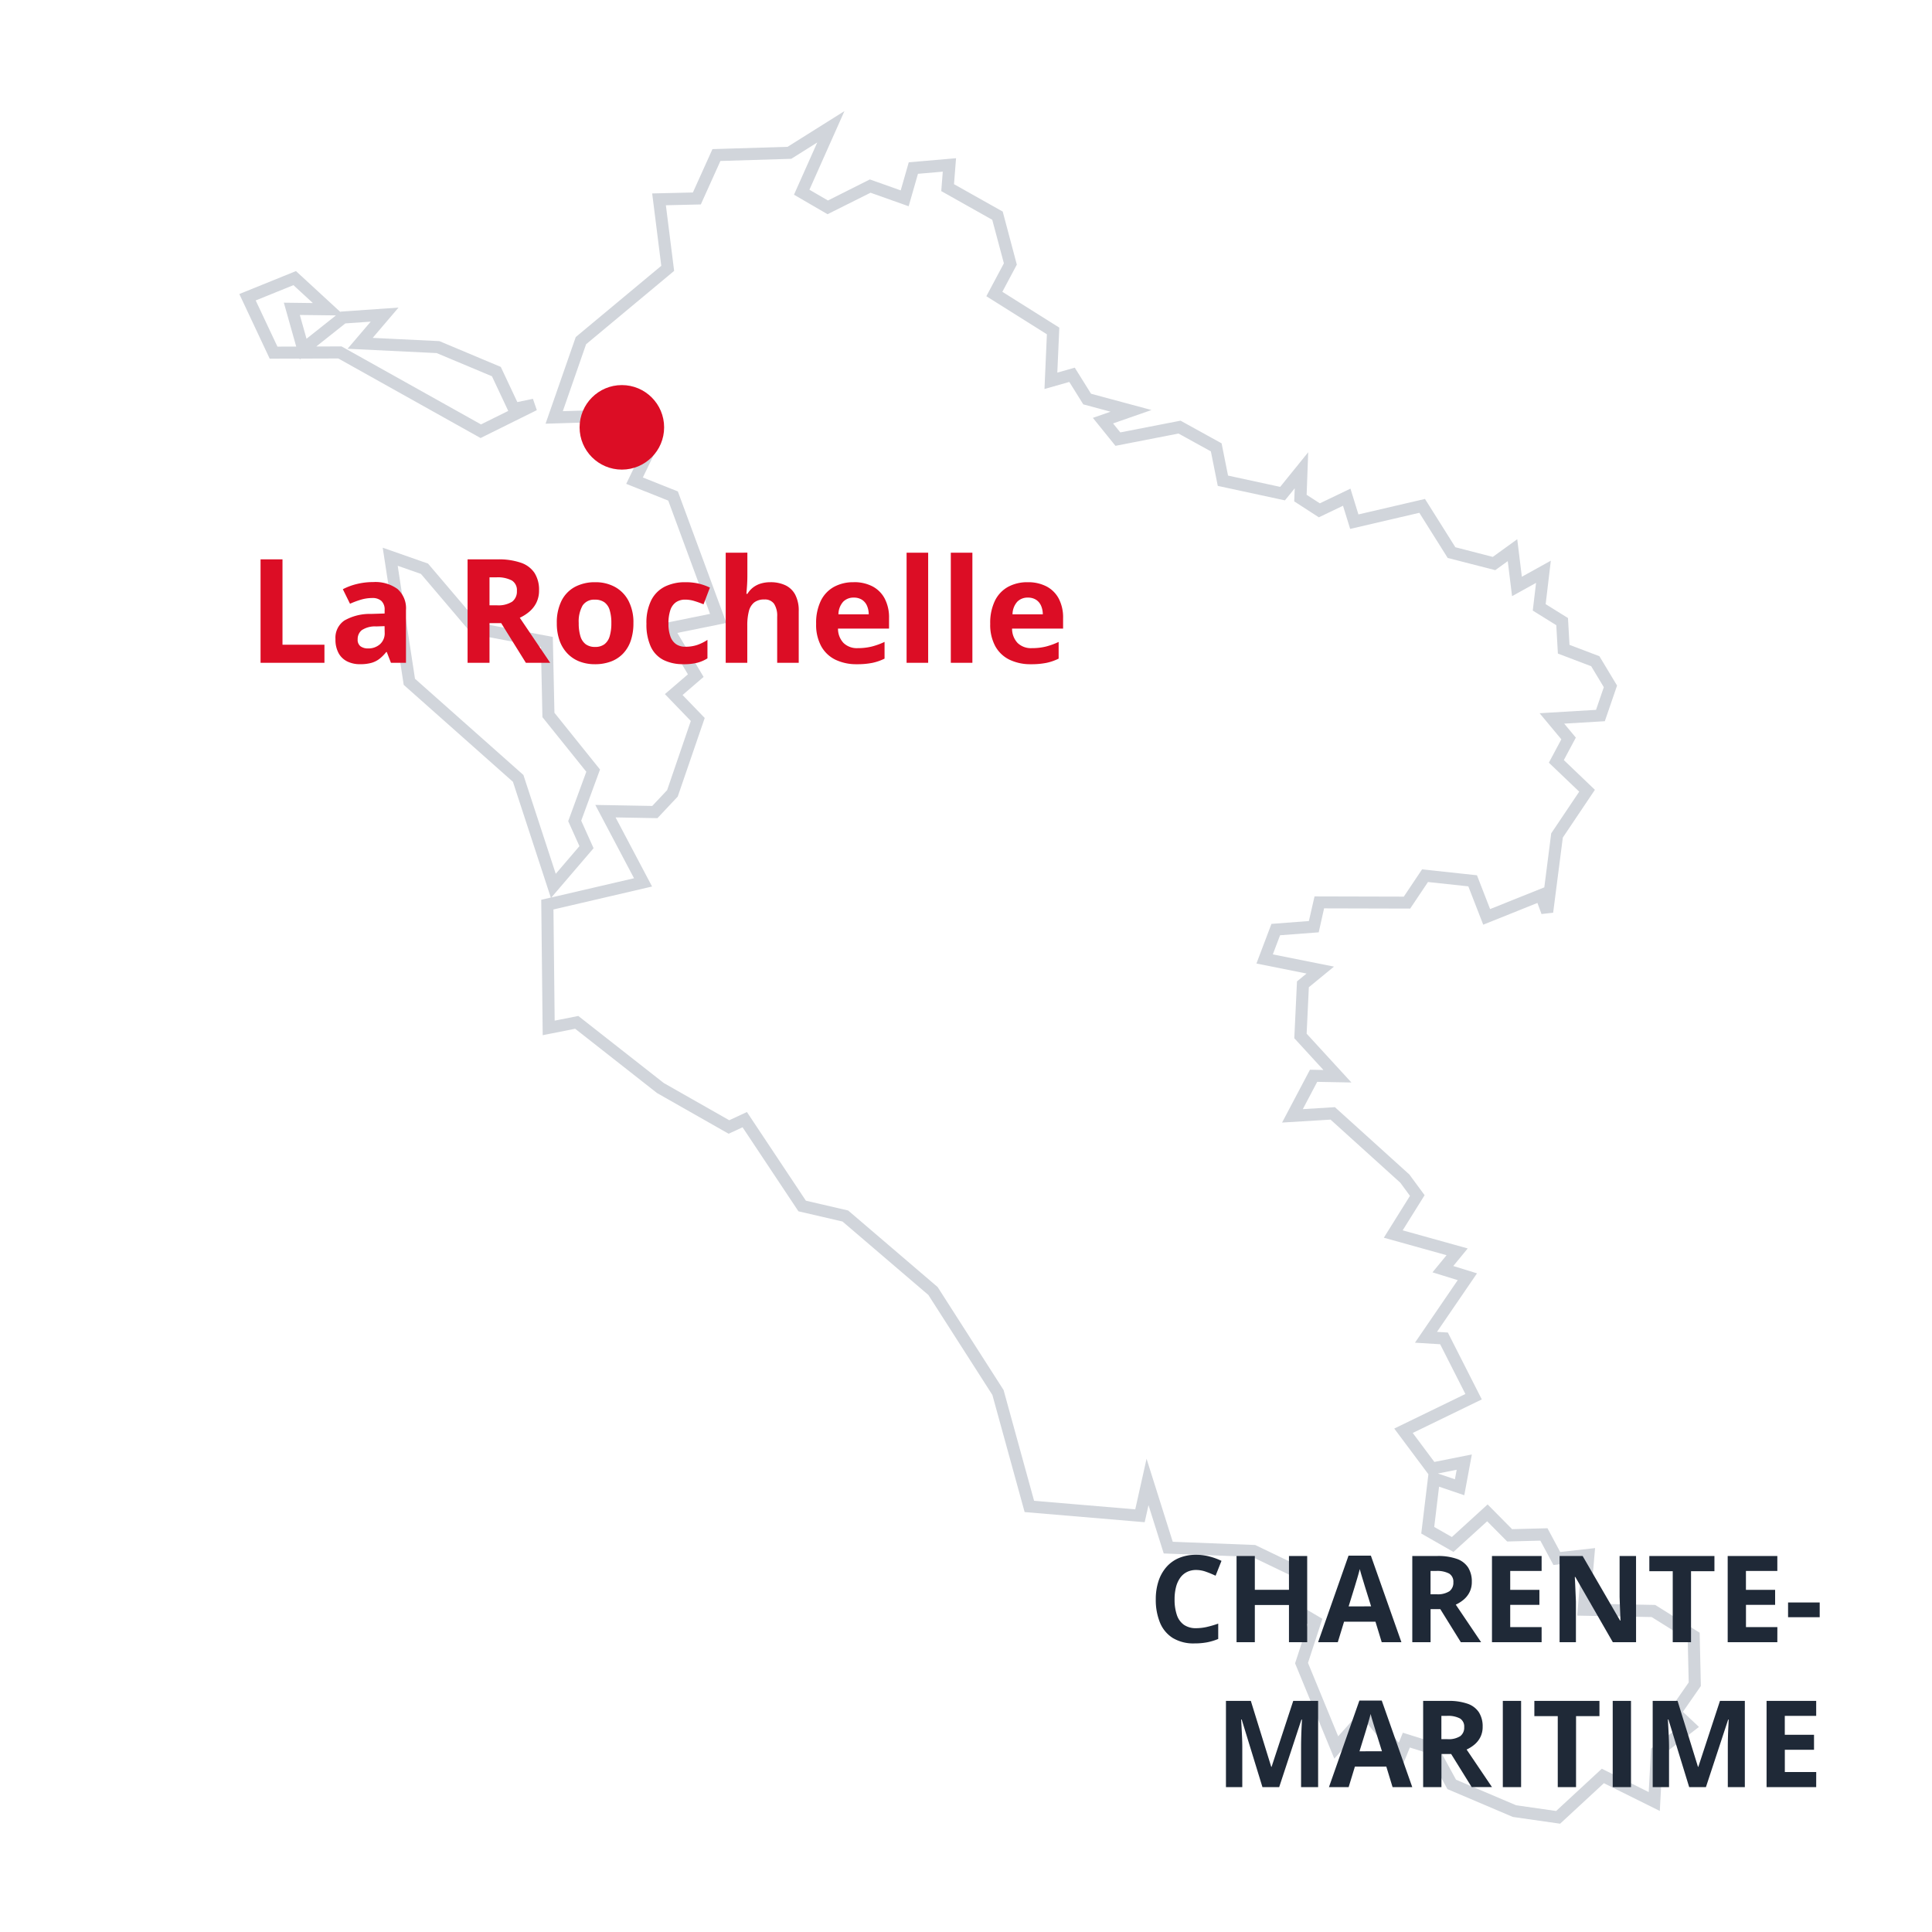 <svg xmlns="http://www.w3.org/2000/svg" xmlns:xlink="http://www.w3.org/1999/xlink" width="160" height="160" viewBox="0 0 160 160"><rect x="0" y="0" width="160" height="160" fill="#808080" stroke="none"/><defs><clipPath id="b"><rect width="160" height="160"/></clipPath></defs><g id="a" clip-path="url(#b)"><rect width="160" height="160" fill="#fff"/><path d="M162.1,331.988l2.838,1,4.2,4.94,5.935,1.124.129,6.045,3.7,4.608-1.53,4.165.977,2.175-2.746,3.207-2.912-8.9-9.013-8ZM154.2,308.913l2.8,2.58-3.041-.037.94,3.336,3.3-2.617,3.447-.239-2.027,2.378,6.451.313,4.829,2.027,1.456,3.1,1.677-.35-4.423,2.193-11.667-6.524-5.492.018L150.29,310.5Zm30.171-6.524,3.133-.074,1.622-3.594,6.045-.184,3.428-2.156-2.414,5.419,2.156,1.253,3.52-1.769,2.857,1.014.719-2.507,2.986-.258-.147,1.88,4.129,2.322h0l1.069,4-1.327,2.488,4.866,3.06-.184,4.128,1.751-.5,1.253,2.009,3.631.977-2.322.811,1.235,1.53,5.105-1,3.041,1.677.553,2.765,4.939,1.069,1.567-1.935-.092,2.3,1.567,1.014,2.267-1.087.627,2.027,5.621-1.309,2.433,3.87,3.52.9,1.53-1.106.369,3,2.193-1.216-.35,2.949,1.9,1.18.129,2.285,2.617,1h0l1.253,2.083-.829,2.414-4.018.24,1.382,1.659-1.014,1.9,2.543,2.433-2.488,3.7-.811,6.34-.516-1.4-4.5,1.806-1.161-2.986-3.944-.424-1.493,2.23-7.262-.018-.461,2.009-3.152.24-.922,2.433,4.608.922-1.438,1.179-.2,4.276,3.06,3.336-1.972-.037-1.751,3.317,3.336-.2,5.972,5.4,1.032,1.4-1.991,3.189,5.29,1.474-1.18,1.438,2.027.627-3.428,5.013,1.493.092,2.451,4.829-5.806,2.82,2.341,3.133,2.691-.534-.387,2.083-2.12-.719-.516,4.276,2.064,1.18,2.875-2.617,1.843,1.862,2.838-.074,1.069,1.991,2.617-.295-.387,4.534,5.769.111,3.336,2.083.092,3.981h0l-1.64,2.359h0l1.216,1.143h0l-2.709,2.083-.221,4.128h0l-4.257-2.12-3.7,3.428-3.612-.516-5.2-2.212-1.64-3-2.119-.663-.479,1.179-2.8-3.391-2.525,2.82-2.875-6.985,1.124-3.447-1.511-.885.258-3.115-3.834-1.843-7.077-.276-1.714-5.437-.627,2.8-9.16-.774h0l-2.6-9.437-5.382-8.4-7.262-6.211-3.576-.829-4.755-7.151-1.309.608-5.677-3.225-6.93-5.437-2.322.461-.111-10.211,7.925-1.843-3.115-5.9,4.092.074,1.456-1.548,2.1-6.119-1.99-2.064,1.825-1.567-2.322-3.889,4.184-.848-3.741-10.137-3.189-1.272,1.087-2.249-3.447-1.2,1.161-1.954-5.455.166,2.212-6.359,7.188-5.99Z" transform="translate(-129.79 -285.88)" fill="#fff"/><path d="M199.723,295.081l-2.9,6.511,1.534.892,3.469-1.744,2.557.907.667-2.326,3.916-.338-.169,2.15,4.034,2.269L214,307.795l-1.2,2.251,4.718,2.967-.166,3.726,1.446-.411,1.348,2.161,5.005,1.347-3.182,1.111.6.743,4.988-.972,3.4,1.877.534,2.671,4.318.935,2.321-2.868L238,326.857l1.092.707,2.537-1.217.66,2.136L247.8,327.2l2.516,4,3.1.8,2.026-1.464.381,3.108,2.4-1.33-.428,3.6,1.849,1.149.125,2.221,2.476.941,1.463,2.431-1.014,2.952-3.364.2.964,1.157-.994,1.861,2.573,2.462-2.657,3.956-.8,6.223-.965.109-.338-.918-4.489,1.8-1.234-3.174-3.341-.359-1.474,2.2-7.13-.018L239,363.091l-3.2.243-.6,1.584,5.065,1.013-2.082,1.708L238,371.485l3.707,4.042-2.831-.053-1.192,2.259,2.658-.162,6.165,5.575,1.263,1.715-1.816,2.91,5.385,1.5-1.194,1.455,1.964.607-3.314,4.846.9.056,2.811,5.538-5.719,2.778,1.79,2.4,3.105-.617-.627,3.376L248.967,409l-.4,3.335,1.46.835,2.961-2.7,2.028,2.049,2.93-.076L259,414.41l2.887-.325-.394,4.609,5.373.1,3.682,2.3.1,4.414-1.487,2.139,1.33,1.25-2.993,2.3-.25,4.659-4.63-2.3-3.626,3.355-3.913-.559-5.418-2.305-1.627-2.979-1.487-.466-.621,1.529-2.965-3.589-2.669,2.98-3.249-7.892,1.056-3.239-1.435-.84.256-3.086-3.43-1.649-7.325-.286-1.261-4-.316,1.413-9.942-.84-2.671-9.7-5.3-8.278-7.113-6.084-3.65-.846-4.627-6.959-1.153.536L184.2,376.4l-.029-.023-6.749-5.3-2.688.533-.121-11.214.792-.184-3.136-9.586-9.046-8.029-1.738-11.359,3.752,1.315,4.176,4.908,6.159,1.167.134,6.28,3.775,4.7-1.557,4.239,1.023,2.278-3.493,4.079,6.843-1.591-3.207-6.073,4.717.085,1.231-1.308L187,345.588l-2.146-2.225,1.907-1.638-2.468-4.134,4.3-.872-3.462-9.381-3.48-1.388,1.077-2.226-3.495-1.215,1.009-1.7-5.271.16,2.5-7.176,7.084-5.9L183.8,301.9l3.372-.079,1.621-3.592,6.221-.19Zm-1.4,8.539-2.779-1.615,1.928-4.326-2.151,1.353-5.869.179-1.623,3.6-2.894.068.684,5.435-7.292,6.076-1.927,5.542,5.64-.171-1.313,2.21,3.4,1.181-1.1,2.271,2.9,1.155,4.02,10.893-4.064.824,2.176,3.644-1.742,1.5,1.835,1.9-2.235,6.51-1.681,1.788-3.467-.062,3.022,5.723-8.166,1.9.1,9.207,1.957-.388,7.081,5.556,5.42,3.08,1.464-.68,4.883,7.343,3.5.812,7.411,6.339,5.462,8.53,2.526,9.173,8.378.708.937-4.19,2.167,6.875,6.829.267,4.237,2.037-.26,3.144,1.587.929-1.192,3.654,2.5,6.078,2.381-2.659,2.638,3.194.337-.83,2.751.861,1.654,3.029,4.977,2.118,3.312.473,3.783-3.5,3.885,1.934.193-3.6,2.425-1.864-1.1-1.036,1.794-2.58-.082-3.548-2.99-1.867-6.165-.118.381-4.458-2.348.265-1.083-2.017-2.747.071-1.658-1.674-2.79,2.539-2.668-1.525.592-4.908-2.828-3.785,5.892-2.862-2.091-4.12-2.086-.129,3.542-5.18-2.09-.646,1.165-1.42-5.195-1.448,2.165-3.467-.8-1.087-5.778-5.226-4.014.244,2.31-4.376,1.114.021-2.412-2.63.223-4.706.793-.651-4.151-.83,1.243-3.282,3.1-.236.468-2.039,7.393.019,1.512-2.259,4.547.489,1.088,2.8,4.489-1.8.572-4.471,2.319-3.453-2.514-2.4,1.034-1.936-1.8-2.16,4.672-.279.645-1.877-1.044-1.735-2.759-1.049-.133-2.35-1.948-1.21.273-2.295-1.988,1.1-.356-2.9-1.034.747-3.94-1.011-2.349-3.738-5.728,1.333-.593-1.918-2,.958-2.041-1.321.043-1.082-.812,1-5.561-1.2-.572-2.858-2.679-1.477-5.223,1.018-1.87-2.316,1.463-.511-2.257-.607-1.158-1.857-2.056.584.2-4.531-5.014-3.152,1.453-2.725-.964-3.605-4.223-2.376.126-1.61-2.055.178-.771,2.687-3.157-1.12Zm-33.672,29.79-1.925-.675,1.432,9.357,8.979,7.969,2.678,8.185,1.961-2.291-.93-2.071,1.5-4.091-3.634-4.52-.124-5.81-5.71-1.082Zm85.629,74.978.147-.789-1.561.31ZM154.3,308.33l3.672,3.382.032-.026,4.789-.333-2.139,2.509,5.522.268,5.087,2.136,1.37,2.913,1.291-.27.324.937-4.659,2.31-11.782-6.589-3.1.01-.09.071-.02-.071-2.471.008-2.516-5.355Zm1.4,2.647-1.609-1.482-3.125,1.267,1.8,3.823,1.555-.005-1.024-3.633ZM157.612,312l-2.992-.036.555,1.97Zm8.342,3.121-7.379-.358,1.916-2.246-2.1.146-2.41,1.912,2.093-.007,11.551,6.46,2.255-1.118-1.349-2.87Z" transform="translate(-129.79 -285.88)" fill="#d1d5db"/><circle cx="3.5" cy="3.5" r="3.5" transform="translate(48 31.891)" fill="#dc0d25"/><path d="M1.078,0V-8.566H2.895V-1.5H6.369V0ZM10.4-6.686a3.124,3.124,0,0,1,2.021.574,2.122,2.122,0,0,1,.7,1.746V0H11.877l-.346-.891h-.047a3.32,3.32,0,0,1-.574.574,1.97,1.97,0,0,1-.674.328,3.511,3.511,0,0,1-.926.105,2.357,2.357,0,0,1-1.04-.223,1.648,1.648,0,0,1-.724-.683,2.327,2.327,0,0,1-.264-1.169A1.726,1.726,0,0,1,8.016-3.5a4.231,4.231,0,0,1,2.2-.548l1.137-.035v-.287a.964.964,0,0,0-.27-.756,1.088,1.088,0,0,0-.75-.24,3.277,3.277,0,0,0-.932.135,7.222,7.222,0,0,0-.914.34L7.893-6.094a5.072,5.072,0,0,1,1.169-.434A5.62,5.62,0,0,1,10.4-6.686Zm.949,3.65-.691.023a1.981,1.981,0,0,0-1.2.311.945.945,0,0,0-.337.756.669.669,0,0,0,.24.583,1.049,1.049,0,0,0,.627.173,1.436,1.436,0,0,0,.97-.34,1.205,1.205,0,0,0,.4-.967Zm9.369-5.531a5.606,5.606,0,0,1,1.925.281,2.2,2.2,0,0,1,1.128.85A2.586,2.586,0,0,1,24.141-6a2.24,2.24,0,0,1-.223,1.025,2.338,2.338,0,0,1-.586.744,3.463,3.463,0,0,1-.785.5L25.066,0H23.051L21.006-3.287h-.967V0H18.223V-8.566ZM20.59-7.078h-.551v2.314h.586a2.142,2.142,0,0,0,1.292-.3,1.054,1.054,0,0,0,.39-.888.937.937,0,0,0-.419-.867A2.542,2.542,0,0,0,20.59-7.078ZM31.957-3.287a4.422,4.422,0,0,1-.22,1.453A2.887,2.887,0,0,1,31.1-.765a2.7,2.7,0,0,1-1.008.659,3.731,3.731,0,0,1-1.327.223A3.5,3.5,0,0,1,27.5-.105a2.774,2.774,0,0,1-1-.659,2.974,2.974,0,0,1-.656-1.069,4.217,4.217,0,0,1-.231-1.453,4.017,4.017,0,0,1,.387-1.846,2.654,2.654,0,0,1,1.1-1.148A3.491,3.491,0,0,1,28.8-6.674a3.323,3.323,0,0,1,1.632.393A2.784,2.784,0,0,1,31.55-5.133,3.848,3.848,0,0,1,31.957-3.287Zm-4.529,0A3.6,3.6,0,0,0,27.568-2.2a1.282,1.282,0,0,0,.439.662,1.271,1.271,0,0,0,.779.223,1.248,1.248,0,0,0,.771-.223,1.274,1.274,0,0,0,.434-.662,3.669,3.669,0,0,0,.138-1.084,3.6,3.6,0,0,0-.138-1.081,1.232,1.232,0,0,0-.437-.647,1.3,1.3,0,0,0-.779-.217,1.139,1.139,0,0,0-1.028.486A2.686,2.686,0,0,0,27.428-3.287Zm8.666,3.4a3.573,3.573,0,0,1-1.658-.354,2.329,2.329,0,0,1-1.043-1.1,4.405,4.405,0,0,1-.357-1.9,4.131,4.131,0,0,1,.407-1.96,2.548,2.548,0,0,1,1.131-1.116,3.745,3.745,0,0,1,1.679-.357,4.605,4.605,0,0,1,1.175.132,4.7,4.7,0,0,1,.864.313l-.527,1.383q-.422-.17-.785-.278a2.53,2.53,0,0,0-.727-.108,1.316,1.316,0,0,0-.779.22,1.3,1.3,0,0,0-.463.659,3.4,3.4,0,0,0-.152,1.1,3.039,3.039,0,0,0,.164,1.078,1.292,1.292,0,0,0,.475.636,1.327,1.327,0,0,0,.756.208,3.032,3.032,0,0,0,.99-.149,3.774,3.774,0,0,0,.844-.419V-.369A3,3,0,0,1,37.228,0,4.694,4.694,0,0,1,36.094.117Zm5.3-9.234V-7.26q0,.486-.032.926t-.05.621H41.4a1.925,1.925,0,0,1,.5-.551,2.016,2.016,0,0,1,.642-.311,2.762,2.762,0,0,1,.756-.1,2.868,2.868,0,0,1,1.236.249,1.8,1.8,0,0,1,.82.779,2.828,2.828,0,0,1,.293,1.374V0H43.863V-3.826a1.807,1.807,0,0,0-.258-1.061.916.916,0,0,0-.8-.357,1.322,1.322,0,0,0-.85.249,1.35,1.35,0,0,0-.439.732,4.646,4.646,0,0,0-.129,1.181V0H39.6V-9.117Zm8.8,2.443a3.292,3.292,0,0,1,1.564.349A2.42,2.42,0,0,1,52.77-5.314,3.366,3.366,0,0,1,53.127-3.7v.867H48.9a1.716,1.716,0,0,0,.454,1.187,1.583,1.583,0,0,0,1.181.431,4.785,4.785,0,0,0,1.148-.129,5.844,5.844,0,0,0,1.072-.387V-.346a4.265,4.265,0,0,1-1.017.352,6.364,6.364,0,0,1-1.286.111,3.99,3.99,0,0,1-1.743-.363,2.692,2.692,0,0,1-1.189-1.107,3.7,3.7,0,0,1-.431-1.875,4.191,4.191,0,0,1,.39-1.913A2.636,2.636,0,0,1,48.568-6.29,3.312,3.312,0,0,1,50.191-6.674ZM50.2-5.4a1.188,1.188,0,0,0-.864.334,1.58,1.58,0,0,0-.4,1.049h2.508a1.8,1.8,0,0,0-.144-.709,1.126,1.126,0,0,0-.41-.492A1.227,1.227,0,0,0,50.2-5.4ZM56.367,0H54.58V-9.117h1.787Zm3.662,0H58.242V-9.117h1.787Zm4.576-6.674a3.292,3.292,0,0,1,1.564.349,2.42,2.42,0,0,1,1.014,1.011A3.366,3.366,0,0,1,67.541-3.7v.867H63.316a1.716,1.716,0,0,0,.454,1.187,1.583,1.583,0,0,0,1.181.431A4.785,4.785,0,0,0,66.1-1.342a5.844,5.844,0,0,0,1.072-.387V-.346a4.265,4.265,0,0,1-1.017.352,6.364,6.364,0,0,1-1.286.111,3.99,3.99,0,0,1-1.743-.363,2.692,2.692,0,0,1-1.189-1.107,3.7,3.7,0,0,1-.431-1.875,4.191,4.191,0,0,1,.39-1.913A2.636,2.636,0,0,1,62.982-6.29,3.312,3.312,0,0,1,64.605-6.674ZM64.617-5.4a1.188,1.188,0,0,0-.864.334,1.58,1.58,0,0,0-.4,1.049h2.508a1.8,1.8,0,0,0-.144-.709,1.126,1.126,0,0,0-.41-.492A1.227,1.227,0,0,0,64.617-5.4Z" transform="translate(20.5 54.891)" fill="#dc0d25"/><path d="M-51.934-5.981a1.687,1.687,0,0,0-.769.168,1.53,1.53,0,0,0-.562.486,2.3,2.3,0,0,0-.344.767,4.009,4.009,0,0,0-.117,1.011,3.912,3.912,0,0,0,.188,1.292,1.625,1.625,0,0,0,.583.815,1.723,1.723,0,0,0,1.021.281,3.986,3.986,0,0,0,.872-.1,8.377,8.377,0,0,0,.95-.278v1.27a4.707,4.707,0,0,1-.933.281A5.656,5.656,0,0,1-52.075.1a3.3,3.3,0,0,1-1.814-.457,2.716,2.716,0,0,1-1.052-1.279,4.982,4.982,0,0,1-.342-1.921,4.767,4.767,0,0,1,.22-1.484,3.362,3.362,0,0,1,.645-1.167,2.847,2.847,0,0,1,1.05-.762,3.608,3.608,0,0,1,1.436-.269,4.366,4.366,0,0,1,1.067.134,5.393,5.393,0,0,1,1.023.369l-.488,1.23a8.082,8.082,0,0,0-.806-.332A2.4,2.4,0,0,0-51.934-5.981ZM-42.744,0h-1.509V-3.081H-47.08V0h-1.514V-7.139h1.514v2.8h2.827v-2.8h1.509Zm6.172,0-.518-1.7h-2.6L-40.21,0h-1.631l2.52-7.168h1.851L-34.941,0Zm-.879-2.969-.518-1.66q-.049-.166-.129-.427t-.161-.532q-.081-.271-.129-.471-.049.2-.134.5T-38.687-5q-.078.264-.112.376l-.513,1.66Zm5.488-4.17a4.671,4.671,0,0,1,1.6.234,1.836,1.836,0,0,1,.94.708A2.155,2.155,0,0,1-29.111-5a1.867,1.867,0,0,1-.186.854,1.948,1.948,0,0,1-.488.62,2.886,2.886,0,0,1-.654.415L-28.34,0h-1.68l-1.7-2.739h-.806V0h-1.514V-7.139ZM-32.07-5.9h-.459V-3.97h.488a1.785,1.785,0,0,0,1.077-.251.878.878,0,0,0,.325-.74.781.781,0,0,0-.349-.723A2.119,2.119,0,0,0-32.07-5.9ZM-23.33,0h-4.111V-7.139h4.111V-5.9h-2.6v1.567h2.417v1.24h-2.417V-1.25h2.6Zm7.822,0h-1.924l-3.105-5.4h-.044q.02.337.034.679l.029.681.029.681V0h-1.353V-7.139h1.909l3.1,5.347h.034q-.01-.332-.024-.659t-.027-.654q-.012-.327-.022-.654V-7.139h1.362Zm4.551,0h-1.514V-5.879h-1.938v-1.26h5.391v1.26h-1.938Zm7.148,0H-7.92V-7.139h4.111V-5.9h-2.6v1.567h2.417v1.24H-6.406V-1.25h2.6Zm.889-2.07V-3.291H-.3V-2.07ZM-46.45,12l-1.719-5.6h-.044q.01.2.032.6t.042.857q.02.454.02.82V12h-1.353V4.861h2.061l1.689,5.459h.029L-43.9,4.861h2.061V12h-1.411V8.621q0-.337.012-.776t.032-.837l.029-.6h-.044L-45.063,12Zm10.776,0-.518-1.7h-2.6l-.518,1.7h-1.631l2.52-7.168h1.851L-34.043,12Zm-.879-2.969-.518-1.66q-.049-.166-.129-.427t-.161-.532q-.081-.271-.129-.471-.049.2-.134.5T-37.788,7q-.078.264-.112.376l-.513,1.66Zm5.488-4.17a4.671,4.671,0,0,1,1.6.234,1.836,1.836,0,0,1,.94.708A2.155,2.155,0,0,1-28.213,7a1.867,1.867,0,0,1-.186.854,1.948,1.948,0,0,1-.488.62,2.886,2.886,0,0,1-.654.415l2.1,3.11h-1.68l-1.7-2.739h-.806V12h-1.514V4.861Zm-.107,1.24h-.459V8.03h.488a1.785,1.785,0,0,0,1.077-.251.878.878,0,0,0,.325-.74.781.781,0,0,0-.349-.723A2.119,2.119,0,0,0-31.172,6.1Zm4.629,5.9V4.861h1.514V12Zm6.064,0h-1.514V6.121h-1.938V4.861h5.391v1.26h-1.938Zm3.037,0V4.861h1.514V12Zm6.333,0-1.719-5.6h-.044q.01.2.032.6t.042.857q.02.454.02.82V12h-1.353V4.861h2.061l1.689,5.459h.029L-8.56,4.861H-6.5V12H-7.91V8.621q0-.337.012-.776t.032-.837l.029-.6h-.044L-9.722,12ZM-.591,12H-4.7V4.861H-.591V6.1h-2.6V7.669H-.771v1.24H-3.188V10.75h2.6Z" transform="translate(151 136)" fill="#1f2937"/></g></svg>